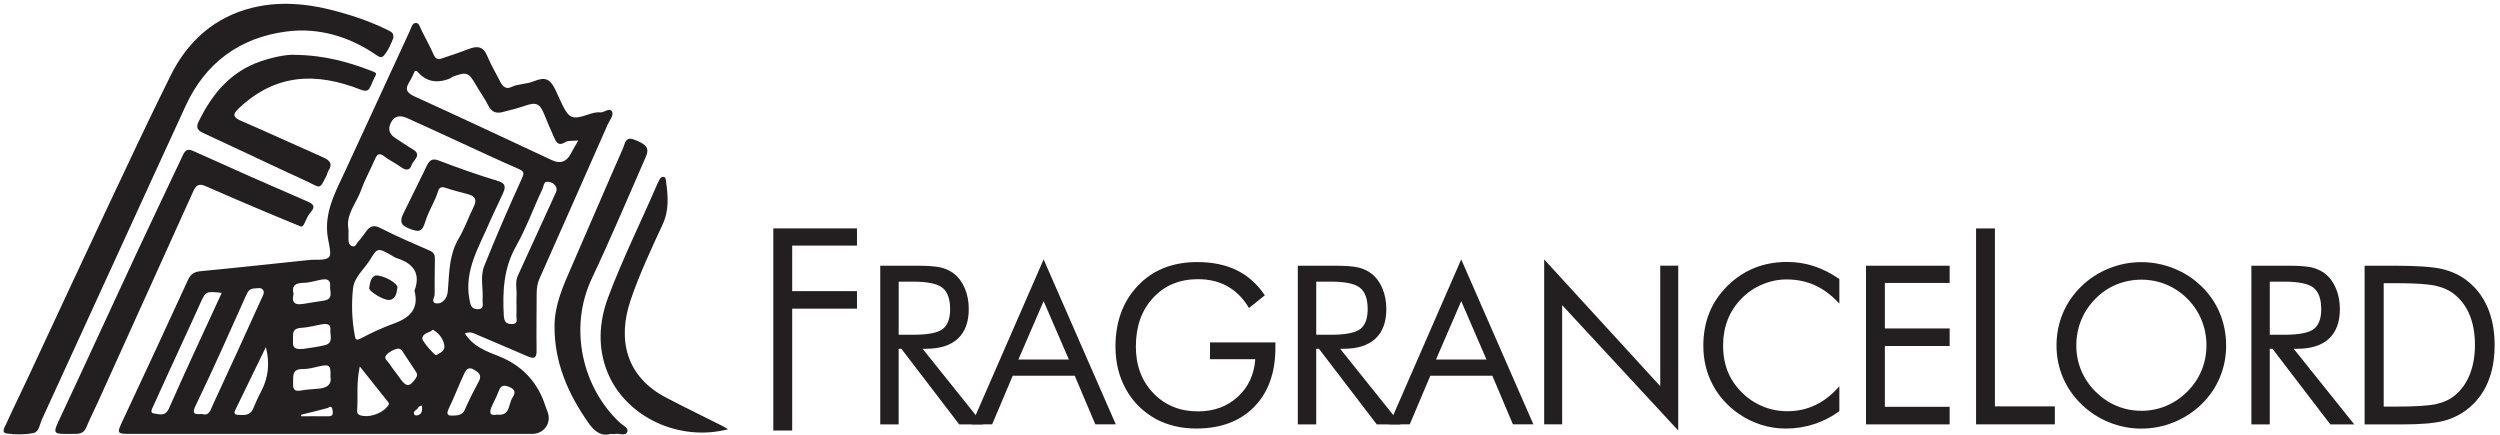 <?xml version="1.0" encoding="UTF-8"?>
<svg id="Layer_1" data-name="Layer 1" xmlns="http://www.w3.org/2000/svg" viewBox="0 0 670.26 116.51">
  <defs>
    <style>
      .cls-1 {
        fill: #231f20;
        stroke-width: 0px;
      }
    </style>
  </defs>
  <g>
    <path class="cls-1" d="m145.89,107.86q-3.29-8.89-12.29-12.41c-3.35-1.32-6.77-2.58-8.96-6.06.99-.42,1.76-.29,2.54.04,4.8,2.05,9.61,4.08,14.4,6.16,1.87.81,2.31.13,2.28-1.72-.07-5,0-10.01.02-15.02,0-1.46.16-2.84.79-4.23,6.13-13.73,12.18-27.49,18.26-41.25.5-1.14,1.68-2.47,1.17-3.42-.68-1.27-2.06.3-3.21.18-1.17-.12-2.31.28-3.46.66-3.96,1.33-4.87.93-6.67-2.71-.64-1.29-1.19-2.63-1.82-3.93-1.46-3.02-2.73-3.63-5.89-2.34-1.97.8-4.12.62-6.05,1.56-1.26.61-2.22-.15-2.83-1.36-1.17-2.34-2.55-4.59-3.54-7.01-1.06-2.59-2.7-2.74-4.97-1.86-2.35.91-4.76,1.69-7.15,2.51-.96.33-1.68.26-2.19-.87-.99-2.22-2.14-4.37-3.25-6.54-.4-.79-.68-2.05-1.49-2.09-1.07-.05-1.3,1.26-1.7,2.13-5.75,12.48-11.5,24.95-17.27,37.42-2.69,5.8-5.9,11.45-4.68,18.27.3,1.7,1.03,4.27.24,5-1.06.98-3.43.54-5.23.73-9.69,1.01-19.38,2.08-29.08,3-1.74.17-2.71.7-3.47,2.36-5.76,12.59-11.61,25.14-17.48,37.68-1.64,3.5-1.63,3.59,2.11,3.59,35.89,0,71.78,0,107.67,0,3.19,0,5.26-2.98,4.11-5.92-.33-.84-.62-1.7-.93-2.54Zm-104.62,2.99c-1.22-.13-.45-1.35-.18-1.95,2.66-5.92,5.39-11.8,8.09-17.7,1.51-3.28,3.03-6.56,4.5-9.85,1.45-3.24,1.51-3.3,5.77-2.83-4.82,10.48-9.6,20.65-14.13,30.93-1.03,2.35-2.67,1.55-4.06,1.4Zm12.93.15c-2.03.09-2.88.08-1.72-2.32,4.67-9.7,9.06-19.54,13.45-29.37.5-1.12.95-1.93,2.22-1.97.8-.02,1.78-.37,2.33.34.57.72-.02,1.61-.33,2.29-4.33,9.57-8.69,19.13-13.12,28.65-.55,1.17-.93,2.99-2.83,2.38Zm15.75-5.93c-.77,1.42-1.41,2.9-2.03,4.39-.86,2.1-2.64,1.86-4.35,1.74-.76-.05-.81-.62-.53-1.19,2.74-5.65,5.49-11.3,8.24-16.95,1.09,4.22.72,8.22-1.34,12.01Zm11.48-29.24c1.61-.04,3.2-.58,4.81-.87,1.37-.25,2.42.04,2.26,1.72-.13,1.44,1.01,3.45-1.58,3.9-1.88.32-3.76.59-5.64.9-2.13.36-3.21-.29-2.57-2.67-.6-2.3.55-2.93,2.72-2.99Zm-.66,12.07c1.88-.09,3.73-.66,5.6-.96,1.16-.19,2.37-.12,2.21,1.47-.15,1.45.9,3.5-1.41,4.11-1.92.51-3.92.7-5.88,1.02-1.47.1-2.9.17-2.74-1.92.12-1.55-.63-3.59,2.21-3.72Zm-2.18,14.96c.09-1.82-.51-3.99,2.62-3.92,1.42.03,2.87-.38,4.27-.7,2.86-.65,3.23-.39,3.12,2.79.39,2.04-.93,2.95-3.03,3.16-1.35.14-2.72.18-4.07.38-1.48.22-3.03.74-2.92-1.7Zm10.62,7.95c-.05.64-.54.81-1.17.8-2.43-.03-4.86-.01-7.29-.01,0-.14,0-.28,0-.41,2.35-.59,4.7-1.15,7.03-1.78.4-.11.84-.64,1.15-.14.26.41.31,1.03.27,1.54Zm59.88-59.33c-3.41,7.49-6.85,14.96-10.26,22.44-.79,1.72-.25,3.56-.34,5.34-.09,1.81.05,3.64-.04,5.45-.04.83.6,2.15-1.17,2.17-1.62.02-2.12-.67-2.21-2.3-.35-6.48-.06-12.69,3.31-18.63,2.73-4.81,4.6-10.1,6.98-15.11.36-.76.43-2.05,1.17-2.11,1.98-.06,3.13,1.49,2.56,2.74Zm-39.3-29.59c.58-.9.97-1.92,1.43-2.85.31.03.55-.02.63.08q3.38,4.07,8.73,1.94c.33-.13.6-.43.94-.55,3.67-1.32,4.15-1.1,6.16,2.4,1.03,1.8,2.28,3.48,3.2,5.34.88,1.78,2.13,2.26,3.92,1.78,1.92-.51,3.87-.96,5.74-1.61,3.22-1.12,4.14-.77,5.38,2.25.82,2,1.64,4.01,2.54,5.98.59,1.3,1.13,2.71,3.13,1.44.74-.47,1.92-.27,3.45-.43-.88,1.55-1.48,2.53-2.01,3.55q-1.71,3.28-5.01,1.75c-12.26-5.71-24.49-11.48-36.81-17.07-2.24-1.02-2.71-1.99-1.42-4Zm-14.7,67.91c-.75-4.15-.9-8.37-.44-12.5.34-3.06,3.06-5.19,4.64-7.78,1.92-3.13,2.05-3.05,5.42-1.21.55.3,1.07.72,1.66.9,4.33,1.38,6.52,3.96,4.75,8.76,1.27,4.74-1.2,7.21-5.46,8.75-3.05,1.1-6.03,2.47-8.89,3.99-1.43.76-1.49.15-1.68-.91Zm8.65,19.32c-1.52,1.87-5.07,2.97-7.19,2.2-.62-.23-.85-.6-.8-1.22.27-3.71-.26-7.45.71-11.85,2.8,3.51,5.19,6.51,7.59,9.52.46.58.08.89-.3,1.35Zm3.53-7.65c-.91-1.33-1.98-2.56-2.84-3.92-.44-.7-1.65-1.42-.9-2.31.78-.92,1.97-1.51,3.05-1.77.68-.03.99.22,1.27.64,1.22,1.89,2.48,3.75,3.71,5.63.39.6.31,1.1-.12,1.72-1.6,2.34-2.56,2.34-4.17,0Zm4.37,9.92c-.2.02-.57-.17-.62-.34-.33-.95.75-1.08,1.04-1.68.23-.47.62-.61,1.1-.59,0,0,0,.01,0,.01,0,.35,0,.69,0,1.04-.04.97-.61,1.46-1.52,1.56Zm5.35-16.18c-.38.23-3.84-3.75-3.77-4.46.16-1.6,1.88-1.41,2.83-2.35,1.61.93,2.7,2.26,3.06,4.08.31,1.61-1.08,2.1-2.12,2.73Zm0-13.85c-1.6-.29-.45-1.63-.46-2.48-.03-3.18.03-6.36.07-9.55.01-1-.33-1.67-1.34-2.11-4.46-1.96-8.96-3.86-13.29-6.09-1.88-.97-2.83-.43-3.85.97-.69.94-1.36,1.92-2.16,2.76-.44.45-.58,1.53-1.61,1.12-.8-.32-.91-1.07-.92-1.82,0-.82,0-1.64,0-2.61-.81-4.01,2.11-7.03,3.37-10.55,1.03-2.87,2.55-5.58,3.76-8.39.61-1.41,1.23-1.64,2.51-.65,1.35,1.05,2.96,1.76,4.33,2.78,1.29.97,2.46,1.11,2.96-.51.41-1.31,2.96-2.68.22-4.25-1.55-.89-3-1.97-4.52-2.92-1.66-1.03-2.15-2.36-1.27-4.15.99-2.03,2.64-2,4.35-1.25,4.45,1.98,8.86,4.05,13.29,6.08,5.5,2.52,10.98,5.1,16.53,7.52,1.61.7,1.63,1.13.89,2.75-3.52,7.7-6.89,15.48-10.04,23.34-1.12,2.8-.23,5.96-.43,8.95-.07,1.03.6,2.65-1.38,2.6-1.69-.04-1.88-1.18-2.16-2.72-1.4-7.73,2.59-13.96,5.39-20.53,1.14-2.66,2.48-5.24,3.64-7.89.62-1.42.89-2.55-1.33-3.22-5.37-1.62-10.68-3.5-15.92-5.51-1.83-.7-2.52.06-3.18,1.39-2.04,4.13-4.02,8.29-6.09,12.4-.9,1.79-1.47,3.31,1.04,4.34,2.96,1.21,3.77,1.11,4.65-1.79.85-2.81,2.52-5.22,3.37-8,.34-1.12.88-1.39,2.03-1.01,1.98.66,4,1.18,6.02,1.71,1.96.51,2.45,1.52,1.53,3.38-1.4,2.82-2.44,5.85-4.04,8.55-2.42,4.1-2.49,8.59-2.82,13.08-.06.81-.08,1.67-.4,2.39-.5,1.12-1.55,2.07-2.73,1.86Zm11.39,20.86c-1.32,2.47-2.61,4.96-3.71,7.53-.64,1.5-1.74,1.66-3.48,1.68-.91,0-1.71-.17-.88-1.88,1.46-3,2.62-6.13,4.04-9.15.46-.99,1.08-2.26,2.65-1.33,1.21.72,2.32,1.41,1.39,3.15Zm8.95,4.52c-1.07,1.69-.49,4.85-4.08,4.42-2.2.45-2.02-.8-1.37-2.29.54-1.24,1.23-2.42,1.69-3.69.54-1.5,1.1-2.23,2.95-1.45,1.87.79,1.63,1.71.82,3Z"/>
    <path class="cls-1" d="m49.79,28.32c5.3-11.48,14.47-18.19,26.84-19.85,8.77-1.18,17.07,1.3,24.42,6.39.75.52,1.3.68,1.87.03,1.26-1.45,1.94-3.23,2.52-4.67.2-1.39-.52-1.68-1.31-2.07-5.04-2.53-10.36-4.27-15.83-5.62-6.83-1.69-13.77-2.12-20.54-.48-10.17,2.47-17.44,8.96-22.03,18.22-5.8,11.69-11.34,23.5-16.9,35.31-7.06,14.98-14.01,30.01-21.02,45.01-2.06,4.41-4.21,8.77-6.22,13.2-.33.73-1.33,2.21.22,2.43,2.32.33,4.78.33,7.07-.1,1.62-.31,1.76-2.37,2.39-3.74,7.07-15.39,14.12-30.8,21.17-46.2,5.78-12.62,11.53-25.24,17.35-37.84Z"/>
    <path class="cls-1" d="m55.04,49.87c5.53,2.45,11.11,4.8,16.67,7.16,2.9,1.23,5.83,2.41,8.96,3.7.47.1.71-.38.97-.89.49-.96.86-2.05,1.56-2.83,1.44-1.62.96-2.25-.88-3.04-10.2-4.41-20.36-8.89-30.47-13.47-1.68-.76-2.23-.14-2.86,1.19-4.13,8.78-8.34,17.53-12.44,26.33-6.76,14.5-13.41,29.05-20.21,43.54-2.29,4.89-2.43,4.81,2.92,4.77,1.56-.01,3.08.17,3.86-1.71,1.01-2.41,2.2-4.75,3.28-7.14,8.5-18.77,16.99-37.53,25.47-56.31.66-1.47,1.49-2.04,3.16-1.3Z"/>
    <path class="cls-1" d="m96.48,23.96c1.94.75,2.34.34,2.98-1.03.38-.82.68-1.68,1.13-2.47.35-.62.33-.94-.38-1.21-6.35-2.49-12.83-4.44-21.23-4.55-2.1-.12-5.56.56-8.94,1.69-8.2,2.75-13.19,8.8-16.81,16.26-.71,1.47-.33,2.27,1.17,2.96,9.33,4.32,18.61,8.76,27.95,13.05,3.68,1.69,3.22,2.4,5.3-1.8.16-.32.17-.73.37-1.02,1.29-1.91.39-2.86-1.41-3.66-7.34-3.24-14.62-6.6-21.98-9.79-2.15-.93-2.36-1.69-.64-3.32,10.03-9.49,20.93-9.61,32.49-5.12Z"/>
    <path class="cls-1" d="m166.25,113.38c-10.03-9.29-13.93-25.32-7.55-38.78,5.05-10.66,9.61-21.55,14.36-32.34,1.12-2.54.47-3.52-3.19-4.88-2.22-.82-2.35,1.26-2.83,2.35-4.68,10.61-9.23,21.29-13.87,31.92-2.21,5.05-4.47,10.07-4.5,15.72-.07,9.69,3.55,18.08,9.02,25.91,1.72,2.46,3.49,3.75,5.97,3.06.77,0,1.06.05,1.32,0,1.09-.24,2.7.72,3.2-.58.4-1.05-1.16-1.67-1.92-2.37Z"/>
    <path class="cls-1" d="m193.96,114.34c-5.17-2.6-10.39-5.12-15.51-7.81-10.44-5.5-13.06-15.32-9.35-26.16,2.35-6.89,5.47-13.54,8.54-20.16,1.81-3.9,1.48-7.75.9-11.72-.06-.43-.05-.97-.63-1.07-.52-.09-.84.23-1.06.67-.25.49-.51.96-.72,1.46-4.34,10.08-9.25,19.92-13.1,30.21-2.47,6.6-2.8,13.5-.18,20,4.88,12.07,19.25,18.73,32.36,15.32-.52-.31-.87-.54-1.24-.73Z"/>
    <path class="cls-1" d="m104.44,80.42c1.79-.28,1.85-1.96,2.11-3.27.23-1.15-3.65-3.39-5.88-3.31-1.3.53-1.48,2.02-1.69,3.35-.15.94,4.02,3.44,5.46,3.22Z"/>
  </g>
  <g>
    <path class="cls-1" d="m207.33,115.42v-54.19h22.43v4.62h-17.37v12.2h17.37v4.71h-17.37v32.66h-5.06Z"/>
    <path class="cls-1" d="m236,113.77v-42.53h9.99c2.85,0,4.93.16,6.26.48,1.33.32,2.49.87,3.5,1.64,1.26.99,2.24,2.31,2.93,3.97.7,1.66,1.05,3.49,1.05,5.51,0,3.49-.97,6.13-2.92,7.95-1.95,1.81-4.8,2.72-8.56,2.72h-.9l16.24,20.28h-6.42l-15.51-20.28h-.73v20.28h-4.94Zm4.94-38.26v14.24h3.86c3.95,0,6.6-.51,7.93-1.53s2-2.79,2-5.33c0-2.73-.69-4.64-2.06-5.74-1.38-1.09-4-1.64-7.87-1.64h-3.86Z"/>
    <path class="cls-1" d="m279.8,69.55l19.35,44.22h-5.49l-5.52-13.04h-16.62l-5.52,13.04h-5.49l19.29-44.22Zm0,11.19l-6.77,15.66h13.54l-6.77-15.66Z"/>
    <path class="cls-1" d="m324.39,91.8h17.55v1.42c0,6.7-1.9,11.99-5.69,15.86-3.8,3.87-8.98,5.81-15.54,5.81-2,0-3.9-.21-5.71-.64-1.81-.43-3.48-1.05-5.01-1.86-3.49-1.92-6.18-4.57-8.08-7.95s-2.85-7.22-2.85-11.52c0-3.54.57-6.75,1.7-9.6,1.13-2.86,2.84-5.37,5.13-7.54,1.92-1.82,4.14-3.2,6.68-4.13,2.54-.93,5.35-1.39,8.43-1.39,4.09,0,7.63.74,10.63,2.22,3,1.48,5.49,3.71,7.47,6.7l-4.24,3.4c-1.53-2.58-3.44-4.51-5.72-5.8-2.29-1.29-4.94-1.93-7.96-1.93-4.94,0-8.95,1.67-12.03,5-3.08,3.33-4.62,7.69-4.62,13.07,0,5.07,1.56,9.24,4.69,12.49,3.13,3.25,7.11,4.88,11.96,4.88,4.26,0,7.81-1.29,10.65-3.88s4.41-5.95,4.72-10.1h-12.14v-4.53Z"/>
    <path class="cls-1" d="m347.95,113.77v-42.53h9.99c2.85,0,4.93.16,6.26.48,1.33.32,2.49.87,3.5,1.64,1.26.99,2.24,2.31,2.93,3.97.7,1.66,1.05,3.49,1.05,5.51,0,3.49-.97,6.13-2.92,7.95s-4.8,2.72-8.56,2.72h-.9l16.24,20.28h-6.42l-15.51-20.28h-.73v20.28h-4.94Zm4.94-38.26v14.24h3.86c3.95,0,6.59-.51,7.93-1.53,1.34-1.02,2-2.79,2-5.33,0-2.73-.69-4.64-2.06-5.74s-4-1.64-7.87-1.64h-3.86Z"/>
    <path class="cls-1" d="m391.76,69.55l19.35,44.22h-5.49l-5.52-13.04h-16.62l-5.52,13.04h-5.49l19.29-44.22Zm0,11.19l-6.77,15.66h13.54l-6.77-15.66Z"/>
    <path class="cls-1" d="m414,113.77v-44.22l31.12,33.99v-32.31h4.82v44.19l-31.12-33.61v31.96h-4.82Z"/>
    <path class="cls-1" d="m493.14,81.4c-2.03-2.21-4.2-3.84-6.51-4.9-2.31-1.06-4.85-1.58-7.64-1.58-2.25,0-4.44.46-6.58,1.37-2.14.91-3.99,2.18-5.56,3.81-1.63,1.69-2.85,3.57-3.66,5.65s-1.22,4.38-1.22,6.9c0,1.98.24,3.8.73,5.46.48,1.67,1.21,3.2,2.18,4.59,1.7,2.42,3.8,4.29,6.29,5.59,2.49,1.31,5.18,1.96,8.06,1.96,2.71,0,5.23-.56,7.55-1.68s4.44-2.8,6.36-5.03v6.71c-2.11,1.53-4.38,2.69-6.81,3.47-2.43.79-4.94,1.18-7.54,1.18-2.25,0-4.44-.33-6.57-1-2.13-.67-4.13-1.64-5.99-2.92-3.1-2.15-5.47-4.79-7.1-7.93-1.64-3.14-2.46-6.58-2.46-10.34,0-3.27.55-6.25,1.64-8.93,1.09-2.68,2.76-5.12,5.01-7.31,2.17-2.09,4.57-3.66,7.21-4.69,2.63-1.04,5.51-1.55,8.63-1.55,2.46,0,4.84.37,7.15,1.12,2.3.75,4.58,1.9,6.83,3.47v6.59Z"/>
    <path class="cls-1" d="m500.28,113.77v-42.53h22.43v4.62h-17.37v12.2h17.37v4.71h-17.37v16.3h17.37v4.71h-22.43Z"/>
    <path class="cls-1" d="m529.79,113.77v-52.53h5.05v47.71h16.07v4.82h-21.12Z"/>
    <path class="cls-1" d="m596.84,92.59c0,3.04-.56,5.91-1.69,8.6-1.12,2.69-2.76,5.08-4.91,7.18-2.15,2.09-4.63,3.7-7.43,4.84-2.8,1.13-5.7,1.7-8.71,1.7s-5.9-.57-8.68-1.7-5.25-2.75-7.4-4.84c-2.17-2.11-3.82-4.51-4.96-7.21s-1.7-5.55-1.7-8.57.57-5.91,1.7-8.61c1.13-2.7,2.79-5.11,4.96-7.22,2.13-2.07,4.59-3.67,7.38-4.79,2.79-1.12,5.69-1.69,8.69-1.69s5.93.56,8.74,1.69c2.8,1.12,5.27,2.72,7.4,4.79,2.15,2.09,3.79,4.49,4.91,7.19,1.12,2.7,1.69,5.58,1.69,8.64Zm-22.73,17.55c2.33,0,4.54-.44,6.64-1.32,2.1-.88,4-2.17,5.69-3.85,1.67-1.67,2.94-3.55,3.81-5.67.87-2.11,1.31-4.35,1.31-6.71s-.44-4.65-1.32-6.8-2.15-4.05-3.79-5.69c-1.67-1.67-3.55-2.93-5.66-3.81s-4.33-1.31-6.67-1.31-4.6.44-6.72,1.31c-2.11.87-3.98,2.14-5.61,3.81-1.67,1.69-2.94,3.59-3.81,5.72-.87,2.13-1.31,4.39-1.31,6.77s.43,4.59,1.29,6.68,2.14,3.99,3.82,5.69c1.71,1.7,3.6,2.99,5.69,3.86,2.08.87,4.3,1.31,6.64,1.31Z"/>
    <path class="cls-1" d="m603.6,113.77v-42.53h9.99c2.85,0,4.93.16,6.26.48,1.33.32,2.49.87,3.5,1.64,1.26.99,2.24,2.31,2.93,3.97.7,1.66,1.05,3.49,1.05,5.51,0,3.49-.97,6.13-2.92,7.95s-4.8,2.72-8.56,2.72h-.9l16.24,20.28h-6.42l-15.51-20.28h-.73v20.28h-4.94Zm4.94-38.26v14.24h3.86c3.95,0,6.59-.51,7.93-1.53,1.34-1.02,2-2.79,2-5.33,0-2.73-.69-4.64-2.06-5.74s-4-1.64-7.87-1.64h-3.86Z"/>
    <path class="cls-1" d="m633.96,113.77v-42.53h8.16c6.04,0,10.3.31,12.77.92,2.47.61,4.63,1.63,6.49,3.06,2.44,1.88,4.29,4.28,5.55,7.21,1.26,2.92,1.89,6.29,1.89,10.11s-.62,7.15-1.87,10.07-3.1,5.31-5.56,7.19c-1.86,1.43-3.98,2.46-6.35,3.07-2.37.61-6.07.92-11.08.92h-9.99Zm5.11-4.76h3.22c5.23,0,8.85-.23,10.87-.68,2.01-.46,3.69-1.23,5.03-2.34,1.74-1.45,3.07-3.33,3.98-5.62.91-2.29,1.37-4.92,1.37-7.89s-.45-5.6-1.35-7.86c-.9-2.26-2.23-4.12-4-5.59-1.34-1.12-3.04-1.92-5.1-2.4s-5.66-.71-10.79-.71h-3.22v33.09Z"/>
  </g>
</svg>